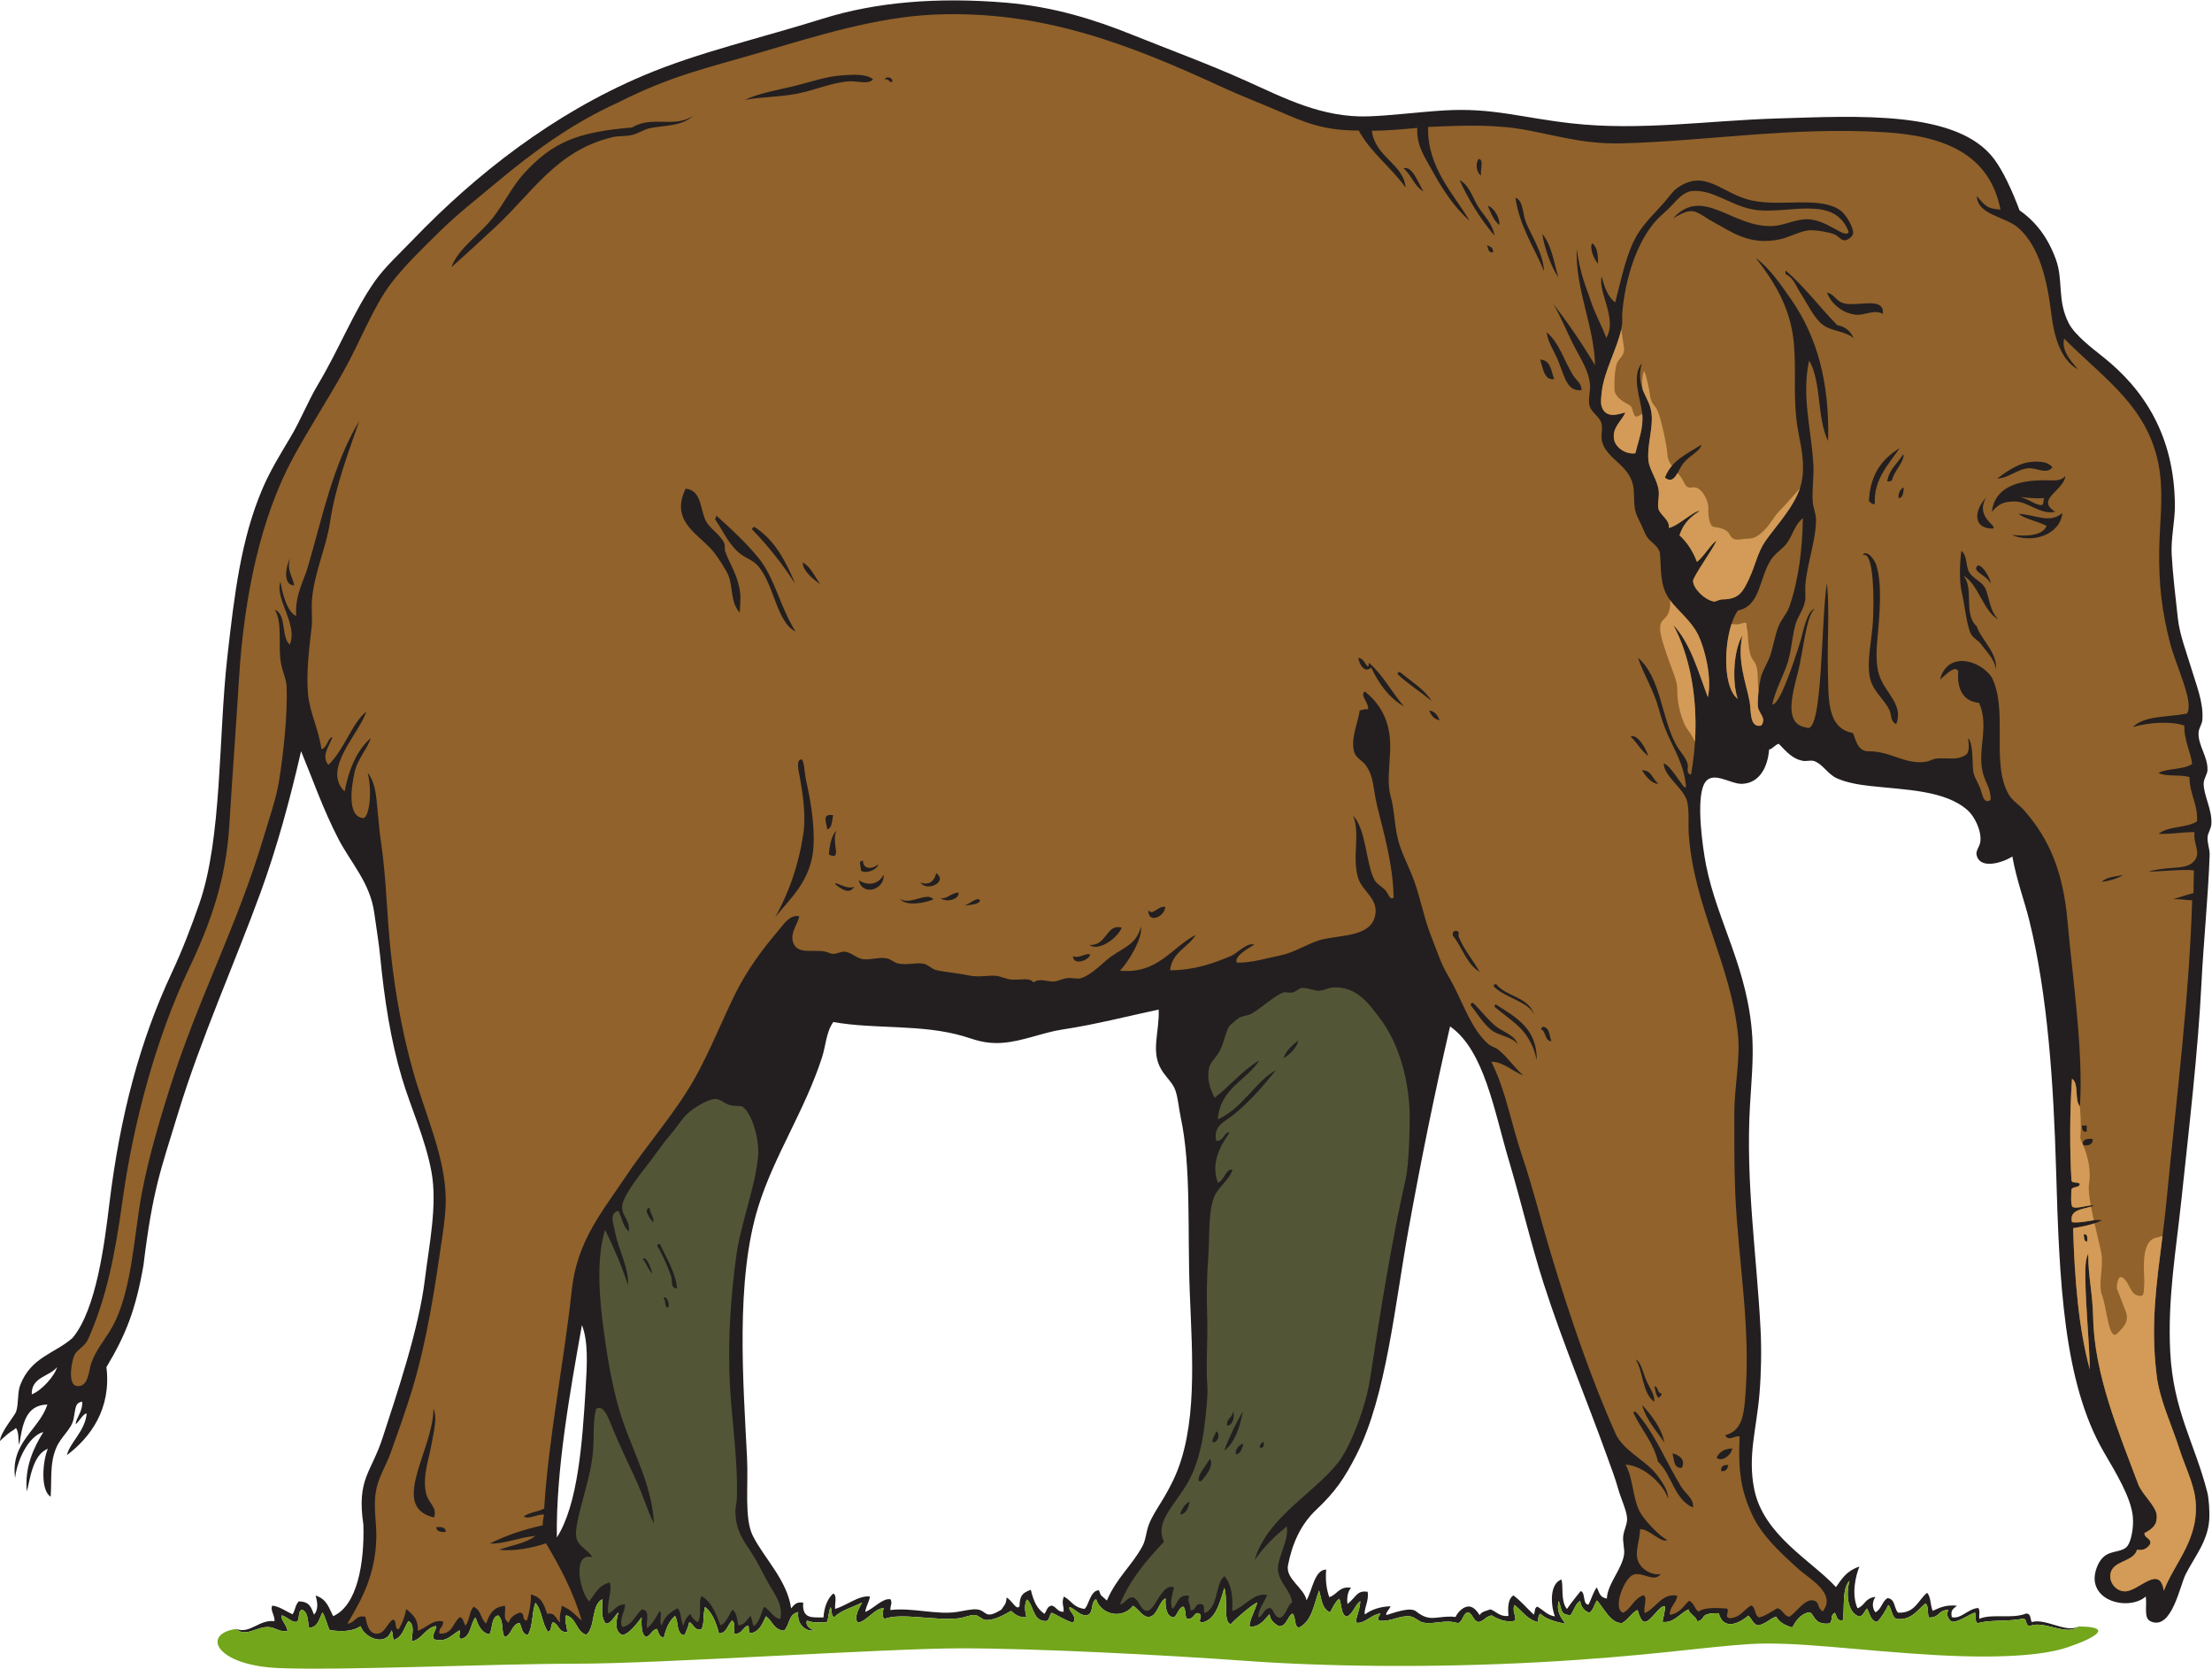 <?xml version="1.0" encoding="UTF-8" standalone="no"?>
<svg
   xmlns:dc="http://purl.org/dc/elements/1.1/"
   xmlns:cc="http://creativecommons.org/ns#"
   xmlns:rdf="http://www.w3.org/1999/02/22-rdf-syntax-ns#"
   xmlns:svg="http://www.w3.org/2000/svg"
   xmlns="http://www.w3.org/2000/svg"
   viewBox="0 0 800.64 603.88"
   height="603.88"
   width="800.64"
   xml:space="preserve"
   id="svg2"
   version="1.1"><defs
     id="defs6" /><g
     transform="matrix(1.333,0,0,-1.333,0,603.88)"
     id="g10"><g
       transform="scale(0.1)"
       id="g12"><path
         id="path14"
         style="fill:#231f20;fill-opacity:1;fill-rule:evenodd;stroke:none"
         d="m 205.781,663.758 c -1.093,14.406 19.824,34.484 17.278,61.387 -20.387,-4.422 -16.93,-17.02 -23.547,-48.29 -5.75,-27.226 -33.832,-46.671 -46.735,-77.128 -17.996,-42.461 -11.898,-83.36 -15.214,-132.825 -29.09,17.942 -21.153,99.688 -7.559,129.973 C 88.254,581.719 81.012,510.715 72.875,480.977 66.184,547.52 91.602,600 117.789,642.52 75.805,630.898 45.121,561.844 41.02,517.215 27.871,614.52 105.082,646.805 128.777,716.992 68.852,716.238 61.055,661.57 52.285,607.91 c -4.086,12.996 0.512,31.492 -8.969,45.594 C 35.879,645.461 31.02,648.086 0,618.203 c 0.766,23.27 40.434,69.324 43.691,79.285 7.559,23.106 3.082,51.438 11.324,72.676 29.598,76.309 93.269,84.805 141.722,127.461 65.157,77.063 87.301,258.655 100.274,365.115 29.179,239.39 83.008,442.08 169.593,626.88 28.512,60.86 52.379,123.49 74.555,187.01 62.203,178.17 51.574,452.89 76.203,670.65 19.192,169.7 36.793,319.07 95.313,456.08 21.148,49.53 48.445,93.54 77.035,141.54 26.898,45.16 46.574,96.01 73.801,141.58 58.129,97.33 96.601,197.91 154.018,279.81 26.85,38.32 67.16,75.11 102.51,111.9 172.11,179.11 381.04,342.79 627.5,447.13 149.13,63.14 317.97,101.36 486.25,154.13 143.4,44.97 310.84,59.23 497.38,43.57 129.39,-10.86 240.87,-45.94 342.62,-86.92 102.26,-41.17 204.98,-78.45 309.51,-125.3 101.74,-45.61 205.92,-100.85 332.72,-96.48 62.65,2.16 137.57,11.98 204.76,16.04 132.27,7.95 208.99,-19.58 346.74,-35.05 186.15,-20.91 372.66,7.82 558.53,13.33 215.67,6.4 489.15,23.58 588.91,-110.54 24.1,-32.38 47.83,-83.31 68.85,-139.01 45.45,-31.67 77.69,-75.32 98.63,-133.22 20.94,-57.92 2.62,-110.97 35.24,-173.78 16.58,-31.97 64.84,-68.6 93.37,-91.31 107.9,-85.8 193.34,-211 194.5,-402.53 0.27,-43.53 -11.12,-89.36 -8.73,-132.95 3,-54.81 10.11,-113.2 16.58,-172.31 5.17,-47.33 23.55,-92.87 36.64,-136.94 13.01,-43.81 33.83,-93 30.12,-140.1 -1.04,-13.11 -9.85,-21.73 -10.34,-35.52 -1.27,-34.71 25.53,-64.36 24.26,-101.05 -0.39,-11.23 -9.88,-22.4 -10.33,-35.53 -1.09,-31.19 23.55,-71.88 20.86,-110.72 -0.94,-13.52 -9.43,-24.1 -10.33,-35.52 -1.21,-15.43 6.23,-32.43 5.66,-48.79 -3.81,-110.77 -16.91,-241.49 -21.99,-343.71 -9.55,-191.73 -34.02,-396.93 -55.53,-599.58 -13.87,-130.53 -36.87,-262.23 -29.55,-405.257 8.26,-160.996 66.82,-248.359 100.7,-381.484 3.97,-15.519 6.88,-50.82 5.24,-74.738 -3.99,-58.297 -39.53,-99.539 -64.16,-148.242 -15.53,-30.68 -37.36,-150.254 -93.05,-128.27 -22.01,8.691 -11.27,37.695 -15.08,68.418 -39.2,-35.059 -133.47,-19.66 -138.82,44.531 -1.51,17.977 7.63,52.793 30.35,67.657 19.04,12.46 46.42,8.582 58.84,24.98 9.91,13.074 17.52,50.555 14.34,80.906 -5.43,51.946 -46.39,118.684 -78.22,173.352 -110.57,189.832 -121.25,466.207 -129.96,765.007 -6.92,236.68 -22.95,477.29 -72.97,679.64 -13.11,52.98 -34.59,109.09 -45.8,172.81 -30.55,-18.73 -89.3,-34.98 -97.29,4.89 -2.28,11.38 8.71,22.31 10.33,35.52 3.68,29.89 -15.87,68.6 -34.27,84.98 -61.47,54.73 -167.19,55.32 -265.06,66.14 -33.99,3.75 -65.63,9.81 -90.55,21 -23.89,10.72 -37.89,37.97 -60.88,46.47 -8.63,3.18 -22.18,-0.63 -29.2,0.49 -29.82,4.75 -45.48,24.17 -67.4,46.57 -10.9,-3.02 -15.31,-12.76 -26.23,-15.79 -3.87,-48.35 -26.44,-90.87 -72.97,-92.9 -33.32,-1.46 -83.57,40.14 -103.9,-1.51 -21.49,-44.02 -3.85,-171.36 6.03,-220.83 30.57,-153.11 114.3,-279.95 125.24,-466.29 3.49,-59.29 -2.9,-125.24 -6.35,-184.91 -12.07,-208.15 18.45,-407.14 28.73,-607.498 2.93,-57.16 1.68,-120.313 -2.93,-175.234 -8.13,-96.614 -32.68,-168.262 -14.1,-259.446 25.41,-124.793 156.27,-193.711 221.79,-265.027 16.19,22.031 27.13,43.262 63.58,55.73 -10.59,-26.668 -21.74,-74.859 -5.16,-113.113 19.79,5.938 20.1,28.191 48.95,30.691 -9.32,-12.753 -9.65,-29.277 -0.43,-41.648 16.5,7.129 17.93,29.863 33.1,38.387 21.25,-1.785 17.25,-27.996 28.56,-39.434 46.09,-2.558 54.29,34.082 78.79,53.86 10.91,-10.735 8.36,-34.473 15.41,-48.946 19.27,8.68 35.15,16.961 65.72,13.953 -9.34,-8.769 -18.03,-10.449 -14.06,-31.054 25.35,-6.368 43.63,23.07 71.83,24.757 5.33,-5.468 2.25,-19.093 2.74,-29.257 36.44,14.812 87.89,-1.289 126.83,14.101 14.3,1.043 10.96,-14.953 15.84,-22.988 37.6,11.238 94.61,-31.309 126.41,-11.867 -32.03,-27.461 -92.54,17.218 -130.7,1.418 -14.28,-1.047 -7.19,17.636 -18.15,19.804 -44.67,-8.82 -91.7,-2.238 -125.19,-12.754 -7.88,8.543 -3.48,16.106 -6.41,29.454 -20.86,-8.157 -47.36,-27.903 -63.83,-25.02 -9.61,8.242 -15.23,17.762 -8.79,31.992 -29.86,-1.035 -21.93,-21.25 -53.3,-20.722 -3.75,16.601 0.1,27.832 -7.75,38.359 -17.17,-9.777 -36.43,-48.242 -79.79,-41.934 -13.49,5.332 -12.58,30.118 -22.15,37.625 -3.94,-9.746 -20.15,-37.265 -30.7,-46.082 -17.5,3.621 -19,21.817 -26.97,36.465 -9.49,-9.933 -9.38,-18.703 -21.13,-21.933 -33.17,11.179 -36.23,63.554 -26.29,97.382 -20.84,-20.265 -13.21,-69.992 -18.03,-106.816 -18.85,-4.395 -15.43,12.742 -22.38,19.852 -13.4,-7.813 -4.01,-19.286 -13.48,-28.985 -47.52,-5.898 -40.39,31.281 -57.91,30.188 -23.28,-6.75 -32.73,-21.992 -44.06,-41.086 -19.46,5.676 -34.89,13.711 -43.77,29.582 -18.62,-7.188 -24.01,-17.141 -46.43,-23.762 -14.29,-1.043 -20.76,20.098 -29.02,26.203 -28.65,-24.531 -68.24,-38.613 -80.22,6.668 -57.2,0.551 -31.3,-16.297 -58.55,-22.246 0.17,10.82 -23.56,21.887 -23.38,32.707 -24.41,-11.457 -40.88,-38.762 -71.04,-33.859 2.9,13.527 6.78,26.015 7.21,42.082 -15.47,4.687 -38.61,-44.211 -56.56,-42.024 -6.5,0.793 -13.81,15.344 -17.73,31.563 -10.88,-0.762 -29.59,-30.32 -43.03,-34.93 -29.61,-0.695 -46.15,36.301 -67.42,61.473 -8.66,-11.961 -8.77,-25.117 -20.69,-33.719 -18.03,6.023 -24.08,22.258 -24.84,32.039 -11.66,-4.141 -18.09,-27.703 -26.33,-38.308 -28.94,0.75 -23.14,15.867 -32.05,38.496 -8.16,-29.766 8.73,-48.996 18.44,-61.985 -24.96,4.602 -54.03,12.512 -68.23,27.5 -7.22,-5.625 -5.64,-17.011 -6.36,-23.008 -30.18,7.004 -42.93,30.84 -64.14,46.524 -6.31,-16.055 2.98,-23.809 2.54,-42.235 -22.84,-7.363 -48.93,4.485 -64.69,14.071 -18.26,-4.215 -17.13,-13.184 -34.73,-18.094 -15.41,2.117 -15.55,22.957 -29.63,26.379 -13.75,-3.383 -13.55,-25.648 -26.87,-29.477 -34.92,11.164 -63.83,-4.336 -94.12,1.582 -12.58,2.473 -22.62,15.09 -35.41,16.829 -27.97,3.808 -52.72,-15.403 -84.59,-11.563 -6.82,6.746 1.13,12.832 3.57,19.414 -25.37,-2.812 -43.53,-29.219 -65.35,-24.863 -3.73,10.156 9.73,32.012 10.72,58.25 -13.73,-8.153 -19.49,-34.832 -36.4,-41.59 -16.12,2.508 -14.56,35.84 -20.53,48.145 -9.73,-5.352 -19.69,-27.129 -25.16,-36.868 -22.13,9.465 -22.85,35.325 -29.74,59.504 -14.91,-39.621 -19.01,-83.164 -54.93,-101.047 -13.26,2.063 -8.1,32.043 -17.36,37.981 -12.73,-4.434 -16.44,-37.336 -37.75,-33.809 -10.02,6.27 -24.4,16.688 -24.26,32.793 -17.23,-19.043 -26.5,-34.211 -53.67,-34.726 -5.63,9.91 18.01,53.25 19.82,65.937 -15.23,-5.957 -64.08,-49.258 -71.64,-58.574 -21.48,3.586 -7.25,68.68 -17.62,98.406 -13.88,-48.281 -26.23,-87.176 -60.21,-93.855 -14.77,1.906 2.3,14.785 -6.09,22.832 -15.57,11.093 -15.1,-18.391 -35.92,-12.383 -5.1,8.918 -1.64,26.074 -9.2,32.617 -14.63,-2.558 -18.3,-33.781 -29.69,-28.723 -16.41,4.368 -19.61,29.387 -18.28,50.899 -16.29,-5.027 -22.34,-46.758 -43.38,-49.863 -18.85,-2.774 -27.34,18.761 -44.94,29.972 -29.38,-37.648 -87,-24.863 -100.33,17.918 -14.35,-6.062 -7.42,-34.14 -20.18,-41.863 -20.49,-8.301 -34.96,14.519 -51.59,20.352 -6.52,-9.426 23.48,-24.961 9.02,-42.352 -22.27,6.129 -38.14,18.434 -57.97,26.941 -6.53,-5.343 -5.49,-18.535 -13.37,-22.5 -38.49,-2.109 -34.35,41.504 -53.3,58.313 -7.84,-8.84 -6.42,-34.242 -1.7,-47.649 -21.75,-1.886 -31.33,8.02 -41.91,16.934 -15.46,-8.535 -43.39,-26.016 -68.58,-24.816 -9.7,0.468 -18.47,11.984 -28.99,13.476 -11.76,1.672 -29.98,-7.48 -45.59,-8.972 -68.73,-6.555 -155.1,15.683 -200.3,-1.29 -7.18,3.915 -5.35,18.848 -2.49,29.09 -24.21,-0.261 -47.67,-37.304 -70.08,-39.441 -11.88,13.183 2.9,39.023 11.71,54.785 -23.37,-12.551 -57.96,-21.269 -74.69,-39.172 -10.2,-1.347 -7.29,21.379 -11.04,26.262 -6.81,-14.18 -5.09,-36.777 -11.59,-41.043 -10.83,0.184 -36.19,-2.356 -51.45,4.488 -5.27,-2.012 -2.79,-21.328 19.86,-26.07 -24.66,-5.238 -48.87,16.199 -44.62,49.441 -27.72,-6.554 -21.66,-32.824 -38.54,-50.597 -29.09,2.738 -30.6,26.308 -49.29,39.082 -8.76,-18.465 -15.94,-38.535 -36.46,-44.825 -16.28,-5.105 -5.61,15.852 -12.65,19.68 -14.38,-4.941 -15.28,-23.808 -36.08,-22.109 -3.16,10.183 3.93,26.004 -5.89,35.808 -13.62,-10.136 -13.7,-34.258 -36.3,-35.097 -7.53,28.898 -17.7,55.246 -37.74,72.05 -7.07,-22.839 -0.83,-47.546 -10.78,-61.503 -20.08,-2.383 -19.53,15.168 -32.11,20.019 -3.47,-12.918 -7.66,-25.098 -13.59,-35.477 -22.61,3.68 -14.85,36.718 -25.08,52.352 -15.87,-13.301 -24.81,-33.758 -30.19,-57.918 -14.45,-0.137 -14.02,14.121 -19.09,23.047 -14.08,-3.047 -16.44,-18.223 -29.59,-22.227 -11.25,6.152 -13.23,25.243 -11.84,53.465 -10.82,-14.218 -33.55,-46.269 -52.89,-48.054 -15.14,7.695 -21.01,24.023 -10.11,61.355 -8.68,-6.199 -20.03,-31.941 -34.43,-30.391 -12.95,16.223 -9.89,36.758 -9.1,66.243 -31.05,-15.215 -18.24,-75.782 -43.83,-96.641 -27.57,8.457 -26.14,44.961 -54.29,52.852 -7.17,-10.262 2.84,-31.204 2.48,-45.489 -23.84,-1.77 -21.89,21.395 -38.51,26.61 -7.42,-5.528 -2.52,-23.797 -13.42,-25.731 -16.67,21.121 -16.27,58.75 -34.38,78.477 -10.06,-25.918 -6.34,-66.074 -20.95,-87.297 -16.17,2.461 -15.36,21.332 -22.16,32.844 -21.92,-3.75 -20.45,-31.68 -39.6,-38.293 -11.54,13.176 -1.68,44.308 -18.49,58.742 -19.37,-5.274 -14.47,-35.656 -23.59,-51.543 -23.5,4.941 -30.49,25.848 -38.17,46.082 -13.86,-17.578 -12.11,-51.309 -36.68,-57.801 -12.38,-2.394 -3.87,15.41 -6.11,22.82 -21.13,-11.504 -37.52,-35.562 -70.35,-24.082 -3.95,18.398 6.43,21.739 6.78,35.688 -28.96,-4.164 -38.54,-36.957 -66.78,-41.875 1.32,21.715 8.98,45.926 -8.81,55.332 -11.9,-18.496 -16.5,-44.563 -39.81,-51.262 -3.27,7.481 -1.73,19.609 -6.05,26.063 -14.38,-44.793 -71.273,-22.578 -84.215,11.152 -22.464,-15.547 -54.222,-14.512 -83.433,-10.75 -7.008,12.383 -11.746,36.836 -19.809,48.191 -9.3,-16.785 -11.535,-40.886 -36.41,-41.582 -4.16,14.493 -0.43,40.54 -18.644,49.004 -12.395,-2.597 -6.145,-24.461 -13.528,-32.226 -13.176,-5.145 -26.929,13.508 -41.914,16.926 -4.48,-10.813 14.317,-26.512 15.512,-42.461 -21.496,-3.965 -32.887,9.804 -51.758,10.613 -31.902,1.367 -62.273,-28.738 -87.726,-5.02 37.625,-14.91 61.992,26.114 104.226,20.981 1.344,16.316 -12.922,30.555 -5.781,42.293 19.887,-2.5 37.922,-15.996 54.785,-23.653 9.117,14.786 5.902,22.364 16.871,35.223 29.547,-1.219 32.875,-14.781 41.543,-36.199 11.883,13.641 9.984,32.266 4.113,51.863 30.387,-9.168 36.129,-33.172 47.75,-55.984 65.782,29.148 85.172,144.519 82.086,248.562 -18.5,124.746 21.192,140.254 52.202,235.793 37.77,116.426 98.43,294.383 114.81,430.082 10.83,89.83 34.57,201.43 17.88,291.84 -16.72,90.55 -55.28,171.33 -80.11,254.53 -30.48,102.13 -47.87,213.29 -59.34,332.1 -3.13,32.46 -11.54,84.66 -15.82,116.04 -11.32,83.06 -64.27,136.28 -98.899,203.99 -41.891,81.93 -67.117,156.4 -99.91,235.4 C 787.656,2360.14 751.762,2228.41 707.207,2106.3 639.77,1921.46 544.488,1708.14 484.215,1510.27 436.105,1352.34 414.867,1302.45 389.434,1094.27 368.473,975.242 342.141,906.902 288.98,818.613 c 13.965,-114.57 -44.875,-192.14 -107.324,-238.84 8.114,34.532 48.778,63.985 53.832,112.707 -8.246,1.805 -20.117,-20.937 -29.707,-28.722 z M 86.184,744.617 c -1.652,47.852 49.183,48.274 68.711,74.16 -5.61,-22.839 -40.868,-63.316 -68.711,-74.16 z M 3937.4,1743.61 c 92.93,-64.74 119.49,-228.94 159.44,-362.98 33.73,-113.22 60.84,-229.89 94.98,-335.94 52.36,-162.69 115.06,-309.963 173.81,-473.596 9.12,-25.371 19.8,-52.754 27.85,-81.621 8.06,-28.946 23.49,-59.719 24.59,-81.563 0.78,-15.742 -8.83,-31.457 -10.55,-48.515 -1.64,-16.165 4.24,-34.688 2.42,-48.731 -5.15,-39.883 -45.51,-80.723 -46.8,-120.422 -19.43,3.547 -19.9,14.992 -27.2,30.371 -8.36,-8.699 -16.33,-35.75 -22.78,-46.707 -16.5,0 -7.36,34.227 -21.4,36.61 -9.18,-12.262 -22.89,-27.676 -37.03,-48.496 -17.41,21.132 -9.38,60.675 -14.73,80.089 -32.66,-11.105 -29.75,-68.918 -17.93,-100.324 -21.68,3.508 -31.8,18.195 -48.22,26.778 -8.01,-5.536 -4.73,-10.79 -9.03,-21.993 -18.02,16.633 -35.41,37.559 -55.39,52.297 -15.23,-9.57 -15.25,-33.332 -13.49,-55.586 -23.17,-3.242 -34.03,12.84 -48.81,17.676 -10.96,-4.102 -24.42,-5.586 -29.49,-15.734 -9.14,14.718 -19.05,24.375 -31.12,23.566 -12.07,-0.812 -26.32,-12.109 -34.33,-28.43 -28.91,3.86 -53.54,-5.23 -73.07,-1.843 -14.71,2.547 -25.19,10.254 -33.94,17.089 -16.14,12.625 -57.45,-3.105 -80.3,-9.992 -4.02,4.485 7.37,15.598 11.39,23.723 -28.36,-0.391 -53.71,-9.473 -70.22,-22.121 -3.73,13.848 11.72,36.242 7.52,61.543 -29.39,3.996 -29.35,-12.313 -54.55,-33.192 -2.83,16.563 1.25,35.774 9.65,44.168 -32.48,4.961 -37.75,-19.031 -59.22,-25.457 -7.38,20.528 -11.03,44.668 -8.47,74.805 -32.02,-0.656 -37.17,-55.644 -53.34,-83.496 -5.82,32.949 -57.52,58.172 -50.34,94.98 11.7,59.903 34.54,111.016 77.19,151.27 50.74,47.832 76.43,84.988 109.67,150.711 80.04,158.234 103.16,404.18 140.06,607.903 34.06,188.09 69.86,365.7 113.18,553.16 z m -1674.76,11.94 c 114.07,-20.34 238.2,-4.91 353.18,-38.4 28.59,-8.33 57.45,-21.83 106.82,-18.03 55.86,4.3 107.77,27.91 162.91,36.21 88.32,13.31 173.77,35.61 260.58,54.05 3.05,-57.47 -22.3,-113.38 7.01,-162.43 12.95,-21.67 30.82,-35.93 38.01,-55.81 7.93,-21.95 9.06,-47.39 14.98,-74.91 28.83,-134.39 17.85,-306.87 24.48,-474.34 6.91,-174.683 22.12,-369.312 -44.26,-508.874 -9.9,-20.789 -20.18,-39.364 -33.48,-61.114 -10.29,-16.797 -25.8,-40.136 -33.49,-61.113 -8.07,-21.922 -7.88,-40.769 -17.21,-58.133 -28.05,-52.14 -70.51,-86.164 -96.62,-147.695 -15.1,14.734 -15.87,9.902 -21.54,27.918 -23.95,0.305 -28.87,-46.113 -39.67,-50.594 -30.61,4.453 -33.16,21.141 -55.61,33.613 -6.99,-19.668 0.02,-22.96 -0.55,-41.425 -17.34,-0.801 -19.18,13.379 -32.18,16.777 -12.58,-1.301 -13.84,-14.297 -19.85,-22.395 -19.9,13.645 -29.21,32.442 -37.11,65.247 -21.31,-7.676 -30.63,-15 -30.72,-44.629 -8.28,-13.293 -22.89,19.629 -35.31,23.32 0.06,-18.488 -8.97,-23.176 -13.52,-32.238 -47.97,-29.774 -38.43,-1.825 -67.97,0.449 -13.42,1.035 -33.45,-3.731 -50.96,-6.68 -56.07,-9.441 -122.57,12.227 -182.97,4.817 -0.21,13.621 6.2,18.035 0.48,29.207 -21.77,3.769 -44.36,-24.551 -68.75,-34.551 4.01,21.23 10.07,25.031 12.83,42.051 -29.96,3.847 -62.7,-24.227 -94.52,-33.66 -1.27,13.679 5.89,37.5 -5.11,41.757 -15.27,-12.812 -24.94,-37.812 -26.45,-64.882 -28.98,0.71 -58.63,-5.911 -55.11,40.292 -18.32,2.43 -23.53,-4.667 -32.72,-15.683 -11.13,76.933 -72.75,135.293 -103.81,196.504 -23.93,47.16 -12.21,136.14 -15.93,211.269 -10.18,205.586 -32.27,482.675 30.99,684.385 43.26,137.97 124.9,257.75 172.31,402.85 10.62,32.47 11.11,68.81 30.84,96.87 z M 1580.13,932.793 c 17.37,-43.594 14.11,-106.113 10.09,-172.207 -8.92,-146.731 -20.96,-315.391 -78.21,-404.445 -2.65,182.961 36.18,397.656 68.12,576.652 v 0" /><path
         id="path16"
         style="fill:#525637;fill-opacity:1;fill-rule:evenodd;stroke:none"
         d="m 1618.5,704.93 c 22.31,15.91 37.29,-34.93 47.7,-59.227 21.22,-49.582 38.08,-85.137 59.46,-130.851 20,-42.743 31.07,-83.141 49.91,-120.938 -4.57,110.578 -64.88,206.641 -95.36,313.223 -21.39,74.785 -34.6,158.91 -44.64,240.957 -9.62,78.706 -14.54,170.936 7.34,243.336 23.41,-47.6 45.04,-96.93 62.39,-150.38 2.93,47.06 -25.7,93.25 -36.43,149.93 -3.26,17.22 -15.25,46.16 10.61,51.76 9.13,-18.83 12.27,-43.46 28.28,-55.66 2.57,35.17 -20.06,40.22 -18.33,68.47 1.95,31.81 62.68,103.32 83.37,131.7 15.94,21.85 30.97,42.91 46.47,60.88 17.64,20.46 31.45,43.57 46.41,57.65 15.39,14.49 54.3,40.94 78.59,40.88 10.79,-0.03 21.12,-11.93 38.67,-16.87 12.75,-3.61 27.45,-0.97 32.4,-3.81 24.74,-14.16 47.18,-86.59 43.2,-133.8 -7.15,-84.52 -47.8,-184.09 -59.81,-274.91 -13.19,-99.67 -21.29,-204.086 -18.22,-311.313 3.48,-122.012 24.07,-230.508 20.17,-344.414 -0.41,-12.219 -4.04,-24.59 -3.84,-35.645 0.9,-51.808 22.68,-79.035 43.57,-111.093 17.71,-27.16 31.54,-57.227 47.26,-85.196 14.79,-26.3 39.77,-56.269 30.87,-94.648 -17.29,1.894 -25.47,21.465 -43.47,33.172 -8.36,-15.606 -10.75,-38.68 -28.19,-52.891 -5.96,11.43 -3.46,18.274 -8.93,27.793 -11.22,-10.406 -14.15,-23.445 -33.32,-25.644 -3.2,16.066 -3.73,34.707 -15.51,42.461 -8.32,-8.094 -16.99,-38.68 -33.16,-41.637 -11.78,31.168 -23.29,62.613 -50.62,78.758 -10.46,-10.743 1.87,-54.258 -10.93,-71.231 -12.93,9.336 -16.34,14.551 -19.59,22.805 -11.19,-8.91 -13.59,-14.906 -19.51,-31.887 -8.13,16.621 -4.91,37.996 -15.67,47.371 -23.31,-12.578 -35.01,-23.57 -42.75,-46.386 -8.67,6.515 2.52,32.238 -5.83,39.054 -6.72,-12.336 -22.42,-41.504 -34.57,-46.203 -1.99,21.125 9.59,49.192 -14.06,50.266 -17.64,-15.871 -24.91,-42.461 -52.74,-47.801 -9.81,21.012 7.56,39.898 7.53,61.543 -23.86,0.465 -28.97,-18.457 -45.87,-25.199 -3.92,32.043 11.56,60.07 4.67,84.316 -29.8,-5.496 -40.46,-30.789 -56.04,-50.984 -24.81,23.718 -48.18,135.136 8.51,119.953 -16.05,26.89 -48.58,29.656 -44.23,72.156 5.81,56.875 39.44,139.883 45.79,213.469 4,46.441 -1.07,78.297 8.45,116.715 z M 3417.01,139.09 c -2.77,18.34 16.72,42.101 23.75,61.269 -38.75,5.957 -61.13,-33.574 -94.86,-43.847 2.62,40.84 -2.81,73.91 -21.13,94.492 -25.06,-17.52 -16.2,-86.699 -53.62,-99.727 -5.11,7.832 2.4,21.028 -8.1,23.645 -19.22,4.48 -14.44,-17.949 -30.73,-16.496 1.82,16.984 -10.97,24.746 -2.59,38.996 -32.5,6.101 -31.29,-22.668 -46.04,-34.934 -9.1,17.227 1.11,42.805 4.24,58.36 -34.16,11.816 -50.08,-61.836 -72.48,-63.7 -18.03,-1.496 -20.88,28.973 -38.36,36.348 -18.81,0.762 -20.35,-16.348 -36.02,-18.867 28.03,68.957 72.91,120.5 119.71,170.019 -25.51,49.989 23.11,93.047 61.06,154.786 26.77,43.621 41.34,101.726 47.96,154.382 4.2,33.567 10.61,85.598 8.48,114.082 -4.2,56.211 1.54,120.86 -0.19,181.79 -1.8,62.482 -1.55,110.452 2.83,168.752 4.08,54.38 -0.88,119.38 15.72,162.03 9.9,25.49 41.93,47.26 49.92,73.82 -17.4,5.82 -22.26,-29.75 -39.53,-35.04 -21.03,55.39 9.3,104.25 31.49,135.8 -12.45,6.16 -16.23,-24.95 -36.08,-22.11 -8.55,40.84 21.52,50.7 46.62,70.62 44.18,35.04 82.6,80.74 115.67,121.41 -54.59,-29.38 -92.02,-105.15 -158.07,-133.68 6.99,85.22 77.5,104.75 113.07,160.4 -46.72,-27.62 -79.57,-69.58 -121.82,-101.83 -12.07,24.87 -21.27,49.53 -14.86,81.41 3.04,15.16 20.08,28.17 30.04,48.18 12.22,24.59 15.02,52.49 27.11,67.72 -1.22,-1.51 19.47,16.79 23.02,19.09 9.46,6.05 24.18,5.87 35.92,12.37 21.62,11.98 64.06,50.35 85.35,57 6.37,1.98 17.19,-1.33 22.74,-0.39 12.11,2.07 20.25,11.86 26.17,12.55 15.82,1.82 33.42,-7.41 48.55,-7.31 11.18,0.07 25.78,8.6 39.12,9.08 64.3,2.32 96.61,-46.08 124.42,-82.12 56.11,-72.69 81.78,-177.86 82.22,-268.66 0.16,-33.1 -1.48,-126.84 -10.87,-168.64 -37.35,-165.86 -70,-367.218 -96.8,-543.695 -11.39,-75.105 -53.05,-185.441 -88.24,-228.984 -68.87,-85.188 -191.08,-147.637 -225.14,-262.383 29.86,41.981 62.05,70.555 87.15,90.809 7.46,-36.016 -26.43,-86.278 -23.77,-117.645 3.01,-35.344 33.3,-53.379 38.55,-88.496 -15.39,-9.394 -14.72,-35.383 -33.16,-41.641 -15.96,1.61 -14.94,19.61 -25.53,26.407 -19.39,0.242 -18.34,-20.645 -32.89,-25.422 z M 3230.8,453.848 c -13.81,-6.653 -21.66,-19.426 -26.56,-35.262 18.3,1.969 22.17,18.875 26.56,35.262 z m 23.69,58.027 c 0.67,-2.539 2.66,-3.828 6.43,-3.359 11.93,12.343 37.48,44.277 23.77,61.281 -8.97,-18.703 -30.96,-40 -30.2,-57.922 z m 47.68,132.285 c -2.78,-10.351 -9.87,-16.222 -10.24,-29.055 16.1,-4.421 22.15,25.04 10.24,29.055 z m 72.3,53.965 c -19,-33.176 -36.31,-68.086 -50.47,-106.281 29.63,20.011 45.06,72.258 50.47,106.281 z m -25.95,0.438 c -1.35,-17.305 -18.52,-18.25 -16.88,-38.672 16.58,-0.547 21.9,27.871 16.88,38.672 z m 7.77,-116.993 c 13.61,2.434 16,16.477 19.96,28.879 -13.11,-1.972 -24.59,-19.101 -19.96,-28.879 z m 71.99,34.504 c -1.48,-6.172 -9.35,-5.722 -6.76,-16.125 9.59,-4.023 14.16,13.449 6.76,16.125 z m 96.21,1089.046 c -16.15,-13.02 -31.74,-26.6 -39.74,-48.03 17.52,9.42 39.21,32.03 39.74,48.03 z M 1770.75,1072.41 c -2.06,15.72 -17.1,50.64 -25.3,39.39 10,-11.62 14.6,-28.45 25.3,-39.39 z m 2.35,139.54 c 5.22,9.89 -8.66,24.5 -9.08,39.1 -19.82,-3.09 2.68,-31.3 9.08,-39.1 z m 49.46,-146.9 c 3.78,-10.25 -2.97,-32.41 15.68,-32.73 -2.42,40.25 -29.39,84.38 -46.65,120.9 -3.97,-0.31 -7.7,-0.85 -6.61,-6.38 14.2,-22.43 27.22,-53.66 37.58,-81.79 z m -7.91,-84.261 c 5.57,14.445 -9.98,37.041 -12.6,22.931 7.98,-3.993 -0.33,-23.74 12.6,-22.931 v 0" /><path
         id="path18"
         style="fill:#91622b;fill-opacity:1;fill-rule:evenodd;stroke:none"
         d="m 4660.7,3062.33 c -14.78,-8.95 -33.51,-42.33 -52.89,-57.55 -10.95,28.79 -26.46,53.16 -47.48,72.22 7.95,22.59 18.48,43.22 55.47,66.46 -19.1,-1.17 -58.55,-41.23 -84.35,-46.5 3.2,22.28 -23.77,34.19 -28.32,52.41 -3.15,12.54 2.77,31.56 0.82,48.68 -3.32,29.11 -25.43,57.05 -27.86,81.62 -4.18,42.37 12.5,85.25 8.62,126.45 -4.5,47.94 -44.26,66.31 -27,137.59 -27.87,-34.35 -3.88,-93.78 1.1,-133.91 4.94,-39.98 -9.57,-73.4 -18.09,-110.06 -25.33,-4.15 -53.42,14.69 -57.81,36.68 -6.68,33.47 20.59,50.04 30.47,74.15 -16.58,-4.22 -54.14,-19.32 -64.63,17.31 -2.97,10.35 -0.84,25.32 0.64,38.94 6.37,58.23 46.57,125 54.99,180.85 1.64,10.8 -0.36,21.73 0.54,32.46 8.01,94.8 40.33,196.69 95.18,254.83 9.92,10.53 27.87,24.53 42.89,41.48 15.23,17.17 32.48,32.9 49.28,34.88 60.54,7.11 111.64,-44.8 180.91,-51.74 89.73,-8.99 209.42,40.73 246.64,-59.2 -9.88,-21.18 -62.63,39.39 -120.46,34.35 -31.14,-2.7 -56.76,-16.43 -84.71,-18.04 -110.41,-6.42 -190.29,110.45 -271.45,20.94 14.16,7.86 31.35,18.53 47.13,19.39 19.32,1.07 37.13,-16.16 58.99,-27.81 50.78,-27.08 99.7,-66.86 184.2,-48.55 28.02,6.08 57.96,24.77 84.82,24.55 17.09,-0.16 45.94,-4.86 61.48,-10.78 12.72,-4.84 17.45,-16.24 28.95,-16.71 3.65,-0.16 21.05,6.48 23.03,19.08 1.93,12.32 -16.9,49.55 -34.65,62.26 -54.96,39.32 -158.93,9.47 -239.77,26.76 -81.03,17.32 -124.7,86.68 -200.64,35.82 -12.97,-8.67 -22.19,-22.15 -33.05,-35.14 -24.02,-28.74 -59.76,-61.38 -79.53,-96.05 -28.38,-49.8 -40.14,-111.37 -58.2,-180.8 -18.17,11.17 -30.65,42.77 -36.82,70.39 -11.41,-42.48 43.63,-114.55 12.46,-167.36 -14.26,38.69 -29.37,61.84 -43.14,103.42 -13.4,40.37 -26.82,66.75 -37.21,138.14 -3.83,-110.17 47.87,-211.17 49.88,-315.7 -34.96,58.77 -73.12,114.45 -114.04,167.46 20.31,-33.64 35.1,-71.29 53.36,-108.01 17.81,-35.77 43.14,-71.25 46.84,-111.16 1.85,-20.25 -6.06,-38.81 -1,-58.4 4.55,-17.57 26.31,-28.79 31.7,-45.98 5.04,-16.13 -2.4,-35.04 2.36,-51.98 14.01,-49.68 79.73,-63.99 85.49,-128.03 3.38,-37.42 -2.32,-52.18 14.8,-84.65 8.23,-15.56 14.07,-33.49 21.96,-45.81 8.32,-13 33.2,-24.82 34.94,-46.03 3.42,-41.87 -0.78,-83.55 23.94,-120.51 20.67,-30.92 59.71,-58.23 79.5,-98.72 19.31,-39.57 37.98,-119.58 26.36,-169.23 -26.4,70.24 -46.97,146.13 -94.08,196.34 55.12,-100.84 76.25,-252.99 48.34,-406.57 -14.59,3.46 -6.37,19.48 -9.26,29.38 -5.6,19.35 -20.6,32.2 -31.56,52.46 -39.94,73.89 -41.25,182.66 -103.16,235.45 15.9,-46.62 42.73,-88.36 56.11,-137.28 7.23,-26.37 14.65,-48.89 24.77,-71.82 17.81,-40.32 44.31,-82.27 49.59,-140.41 -1.35,-11.34 -17.15,15.42 -25.53,26.39 -10.7,14 -22.46,32.5 -35.1,36.3 0.74,-35 53.67,-67.1 63.2,-101.69 7,-25.41 2.89,-61.24 4.97,-90.98 13.63,-196.21 114.6,-353.49 133.63,-544.72 6.5,-65.39 -10,-143.57 -10,-210.44 0,-74.09 -0.59,-150.81 2.73,-224.01 8.3,-183.44 43.4,-363.156 26.37,-555.519 -4.18,-47.043 -10.76,-85.129 -53.56,-96.484 8.56,-19.231 28.6,1.738 38.87,-3.899 -4.69,-94.297 4.57,-146.629 32.21,-208.289 26.58,-59.23 74.75,-103.125 124.1,-148.152 33.69,-30.715 107.44,-68.539 69.43,-118.031 -17.32,11.32 -7.12,25.519 -25.46,29.648 -23.91,5.383 -48.15,-35.293 -65.67,-44.336 -15.39,3.203 -17.09,19.66 -32.07,23.262 -15.9,-8.875 -29.9,-19.695 -49.1,-25.145 -13.56,4.989 -9.04,27.45 -22.19,32.832 -19.86,-11.367 -29.1,-33.722 -59,-34.718 -14.3,3.886 0.31,15.871 -6.06,26.074 -21.93,1.496 -61.09,4.816 -78.04,-8.426 -10.57,7.871 -12.19,24.395 -25.47,29.637 -15.69,-14.59 -25.76,-34.981 -52.58,-38.067 0.37,23.84 17.93,29.883 20.35,51.602 -40.7,9.043 -58.01,-34.649 -88.44,-47.207 -3.49,20.293 8.6,40.058 -2.44,48.73 -26.5,-7.793 -33.14,-36.14 -55.97,-47.742 -30.22,12.09 3.94,95.305 27.71,103.399 26.33,8.984 55.51,-22.864 74.69,1.992 -20.76,-4.668 -50.67,9.414 -61.12,33.484 -11.01,25.41 4.42,57.512 4.73,87.57 20.31,4.629 58.58,-38.925 73.81,-29.023 -22.38,12.059 -60.45,52.234 -73.05,74.453 -21.42,37.742 -18.45,91.512 -40,130.516 53.87,-3.262 106.25,-59.668 115.3,-92.832 0.66,23.594 -16.27,45.754 -28.19,62.148 -27.15,37.422 -77.61,59.738 -105.45,99.153 -1.48,2.117 -5.88,8.835 -6.32,9.843 -66.67,147.676 -126.55,322.383 -179.87,499.667 -26.09,86.8 -47.77,175.69 -76.76,260.98 -29.35,86.37 -43.94,177.22 -83.36,254.59 30.08,1.39 58.52,-26.39 87.02,-37.18 -23.21,19.74 -41.31,48.17 -67,69.29 -7.96,6.56 -20.7,9.31 -28.94,16.72 -42.21,37.99 -63.18,97.89 -91.54,154.11 -11.66,23.14 -25.04,43.04 -34.59,65.5 -9.96,23.36 -18.19,47.17 -28.01,71.89 -19.22,48.3 -28.09,99.49 -46.17,150.09 -13.75,38.41 -33.62,73.35 -43.58,111.09 -10.64,40.33 -9.94,82.86 -20.7,120.46 -9.3,32.47 -3.38,74.12 -1.23,120.13 3.4,71.96 -19.02,123.09 -68.65,163.45 -14.75,-10.57 11.13,-29.85 8.9,-48.85 -10.51,2.07 -15.13,-1.95 -22.77,-2.85 -4.49,-32.49 -25.63,-77.44 -14.88,-113.37 4.84,-16.17 21.75,-21.79 31.85,-36.24 22.81,-32.68 18.4,-60.68 30.59,-110.88 16.42,-67.62 42.73,-155.15 44.53,-247.44 -10.22,-9.09 -14.32,11.1 -22.38,19.85 -8.19,8.88 -23.81,17.5 -28.77,26.44 -24.77,44.64 -22.03,135.8 -58.71,176.28 19.98,-52.36 -3.87,-111.25 13.37,-169.02 10.67,-35.71 53.29,-55.11 47.06,-98.16 -8.91,-61.55 -87.91,-56.17 -143.99,-69.01 -34.76,-7.95 -73.12,-35.17 -114.35,-43.51 -39.46,-7.98 -75.81,-20.07 -117.84,-19.66 -8.53,16.64 28.01,37.28 47.19,48.98 -20.08,6.56 -45.72,-23.16 -62.44,-30.33 -46.95,-20.13 -98.61,-38.89 -166.21,-39.4 5.76,50.16 48.92,61.64 69.78,96.2 -66.66,-34.52 -102.71,-107.13 -206.13,-97.16 23.56,22.81 63.22,90.96 57.19,119.15 -13.73,-54.01 -55.69,-57.12 -95.7,-92.53 -21.78,-19.28 -47.55,-42.52 -68.97,-47.54 -8.36,-1.95 -24.55,2.13 -35.7,0.61 -13.13,-1.79 -25.98,-8.55 -35.86,-9.14 -18.78,-1.11 -36.85,10.25 -55.21,-2.31 -12.38,13.6 -30.58,6.27 -58.3,7.47 -15.38,0.66 -31.64,9.59 -45.28,10.5 -23.57,1.57 -43.95,-5.31 -74.63,1.25 -30.19,6.45 -65.64,8.67 -87.4,14.45 -11.91,3.17 -20.94,14.67 -32.18,16.78 -22.96,4.3 -47.03,-4.94 -71.39,1.19 -9.31,2.35 -19.27,11.64 -28.99,13.48 -22.15,4.19 -44.17,-4.83 -64.95,-2.15 -16.85,2.17 -32.43,18.27 -48.36,20.28 -11.02,1.4 -21.17,-5.78 -32.55,-5.94 -7.57,-0.1 -14.81,5.36 -25.86,6.93 -33.46,4.75 -74.76,-9.09 -83.93,27.37 -6.48,25.76 15.38,49.52 17.36,67.88 -25.79,5.45 -43.02,-23.04 -55.81,-38.02 -44.32,-51.87 -86.91,-109.37 -119.83,-176.51 -42.08,-85.83 -76.91,-179.17 -131.03,-263.97 -50.1,-78.5 -112.46,-150.49 -166.19,-230.92 -62.58,-93.68 -130.59,-172.86 -144.72,-305.94 -20.53,-193.339 -62.79,-397.663 -74.89,-592.761 -16.84,-8.984 -41.38,-10.031 -55.55,-21.789 15.57,-8.301 35.53,7.207 55.28,5.566 -1.99,-11.98 -3.2,-11.629 -3.74,-29.16 -52.71,-11.512 -100.56,-28.055 -143.66,-49.512 37.16,-2.089 81.27,17.188 123.7,20.645 -25.33,-20.027 -64.85,-25.379 -98.01,-37.305 40.52,-5.574 92.55,5.512 126.89,17.336 38.25,-64.101 73.71,-130.898 97.1,-209.375 -16.84,12.832 -25.1,27.52 -54.5,39.863 0.85,-9.277 -8.06,-25.449 -3.91,-45.293 -11.05,6.336 -12.47,28.399 -35.42,23.235 -8.54,23.66 -13.54,45.34 -44.56,52.683 2.12,-12.285 -3.5,-51.394 -10.93,-71.222 -15.58,4.101 -2.24,18.285 -18.17,22.035 -13.88,-4.367 -27.14,-12.602 -30.62,-27.707 -16.71,10.105 -8.12,24.082 -10.08,46.086 -32.83,-3.469 -41.3,-21.567 -51.63,-48.293 -17.51,17.117 -10.95,33.574 -33.54,45.781 -12.58,-13.691 -9.72,-31.965 -21.74,-51.348 -6.24,6.731 -5.32,20.399 -15.84,22.989 -18.96,-14.504 -19.74,-47.825 -55.93,-44.504 -0.31,20.129 10.35,13.32 10.48,32.988 -29.62,5.313 -42.79,-16.375 -68.79,-25.515 1.84,32.324 -14.75,45.32 -31.46,58.953 -3.71,-21.141 -10.32,-38.504 -20.4,-54.832 -13.41,0.867 -3.04,24.726 -15.79,26.23 -16.3,-10.527 -21.39,-37.434 -42.84,-38.234 -19.6,-0.719 -27.351,19.824 -31.69,45.976 -27.997,5.852 -27.629,-17.636 -49,-18.652 39.898,66.496 76.11,133.555 78.57,232.402 1.07,43.067 -8.5,82.891 -1.12,126.602 6.39,37.98 27.72,69.894 40.74,106.445 19.52,54.785 41.31,115.637 58.06,171.067 40.57,134.179 61.16,274.16 81.62,414.11 2.92,20.02 5.56,41.41 7.53,61.55 11.17,114.16 -33.85,219.6 -72.21,338.79 -37.52,116.58 -61.81,245.55 -74.96,368.07 -11.87,110.53 -12.04,203.18 -27.32,305.59 -4.97,33.25 -6.5,63 -11.18,107.3 -2.57,24.29 -6.8,56.34 -24.656,78.32 13.496,-52.94 3.916,-121.67 -11.813,-123.14 -44.949,2.69 -32.117,86.48 -23.886,123.74 8.453,38.26 37.595,67.67 43.775,93.4 -37.482,-33.86 -59.131,-84.11 -70.604,-144.88 -62.183,60.4 38.454,154.7 58.825,216.5 -38.895,-30.22 -61.184,-106.2 -103.059,-144.35 -20.117,24.12 2.52,51.54 10.996,74.48 -10.535,3.08 -14.211,-29.26 -29.758,-31.96 -7.312,54.35 -31.734,98.67 -36.425,149.93 -5.247,57.24 3.488,127.25 9.488,178.37 3.094,26.36 -0.805,52.68 1.308,77.89 6.211,73.96 38.247,139.29 48.981,210.16 15.246,100.74 51.234,192.39 79.273,274.59 -72.257,-120.06 -100.39,-263.52 -139.757,-396.92 -11.61,-39.33 -34.973,-75.49 -31.45,-132.56 -26.023,12.09 -38.402,66.36 -42.64,93.15 -16.387,-46.58 48.644,-116.24 25.113,-170.76 -24.051,21.44 -7.691,81.96 -40.602,94.82 22.391,-36.86 7.676,-97.1 17.012,-146.36 4.219,-22.29 14.481,-42.68 15.184,-61.92 2.832,-77.35 -8.539,-180.12 -20.535,-256.1 -7.637,-48.37 -26.801,-102.51 -41.504,-151.87 C 643.902,2015.84 537.867,1819.27 461.012,1575.98 430.23,1478.5 393.906,1356.16 377.922,1248.4 359.742,1125.85 350.199,999.609 297.66,915.41 c -17.363,-27.82 -37.5,-51.418 -50.148,-86.797 -5.934,-16.593 -7.125,-67.297 -39.977,-61.008 -24.051,4.602 -13.683,66.274 -5.074,84.485 6.273,13.269 28.152,23.094 36.41,41.582 50.082,112.168 73.184,227.948 94,378.208 30.16,217.74 94.625,448.66 179.336,626.7 59.387,124.86 101.402,242.27 110.438,390.93 7.75,127.38 18.113,263.75 26.128,395.57 14.016,230.47 60.293,441.85 146.446,601.3 39.566,73.23 90.797,152.58 137.039,234.66 46.387,82.34 80.342,175.29 130.642,241.25 34.36,45.03 86.75,96.26 135.51,143.8 45.98,44.82 98.97,86.1 148.21,127.34 100.63,84.28 208.07,162.86 331.52,218.39 146.32,74.02 243.31,94 389.63,137.01 145.81,42.86 311.61,94.96 468.09,101.76 289.19,12.58 525.31,-77.99 785.45,-198.22 45.31,-20.94 99.26,-41.57 151.48,-64.22 71.16,-30.88 122.27,-52.41 216.6,-52.34 33.05,-60.63 88.29,-99.79 127.25,-154.7 -4.65,63.62 -83.51,83.12 -91.54,154.1 43.4,0.24 83.06,4.34 123.47,7.66 -3.61,-45.81 21.47,-81.53 37.78,-111.28 29.67,-54.06 60.56,-102.01 104.04,-141.04 -39.51,69.4 -115.72,143.37 -112.56,255.08 70.63,2.77 157.93,7.8 240.14,-4.04 88.98,-12.82 172.32,-43.87 288.2,-40.55 233.46,6.67 460.41,45.49 711.39,30.23 159.16,-9.67 284.71,-57.89 314.43,-210.18 -27.2,3.5 -36.81,1.54 -64.14,37.19 0.57,-51.38 77.74,-56.05 112.17,-86.29 55.92,-49.13 78.09,-136.09 90.18,-235.23 6.07,-49.83 21.54,-121.81 71.71,-149.13 -11.52,15.83 -46.09,47.25 -37.12,83.62 106.15,-108.6 239.43,-189.39 260.54,-368.94 8.17,-69.56 -1.05,-133.49 -2.32,-203.23 -1.8,-98.63 8.18,-171.03 28.87,-252.49 16.6,-65.4 66.71,-163.05 46.36,-193.7 -51.15,-9.83 -116.29,-5.21 -146.68,-36.48 37.68,11.15 97.19,17.6 139.65,4.14 -1.19,-40.53 19.08,-77.28 20.96,-104.23 -22.58,-16.25 -65.9,-11.07 -91.29,-24.43 20.29,-10.94 54.43,-3.5 84.2,-11.16 0.17,-46.64 22.83,-71.57 20.7,-120.44 -28.07,-18.3 -79.57,-12.34 -104.45,-33.95 48.71,-0.34 59.65,4.85 97.48,4.85 -3.95,-31.39 16.64,-52.8 1.97,-74.7 -20.62,-30.81 -63.65,-15.12 -126.56,-32.41 25.47,-0.77 94.35,7.06 122.83,3.26 -0.33,-20.55 -0.68,-41.1 -1.03,-61.66 -15.77,-4.59 -32.89,-9.19 -55.41,-16.77 23.06,0.91 36.32,-2.86 51.83,-2.64 -7.83,-264.53 -43.75,-546.45 -68.75,-807.11 -17.38,-181.15 -49.04,-309.648 -27.6,-483.183 8.32,-67.364 40,-131.524 61.57,-199.043 14.39,-45.059 37.85,-91.868 43.2,-133.821 13.98,-109.734 -56.43,-174.511 -85.39,-251.746 -11.23,74.5 -70.29,-3.984 -107.13,-1.445 -22.5,1.543 -37.83,20.832 -38.3,39.59 -1.13,45.898 63.22,37.304 72.66,73.437 20.17,-3.261 28.75,5.489 35.95,15.625 2.56,17.371 -15.82,14.492 -15.72,29.481 19.78,10.644 35.23,21.125 33.26,48.136 -1.89,26.036 -39.53,56.016 -50.51,85.243 -53.92,143.789 -119.06,297.793 -122.2,453.254 -1.35,66.622 -13.23,106.952 -13.34,172.252 -8.97,-19.01 -8.11,-46.49 -7.7,-71.28 1.39,-82.137 10.72,-167.496 12.13,-243.648 -30.76,112.832 -41.21,245.328 -45.47,383.788 28.34,4.79 55.94,10.38 78.26,21.41 -20.56,4.71 -51.03,-8.8 -81.25,-5.12 -9.57,38.52 40.61,35.01 58.5,45.12 -7.44,4.36 -48.87,-11.51 -57.77,-2.94 -4.52,10.54 -2.62,27.27 -2.54,42.24 -1.02,15.37 21.23,6.67 23.04,19.1 -3.55,7.19 -21.4,0.57 -22.55,10.11 -4.79,78.33 -4.91,184.24 1.38,275.88 19.75,-12.84 6.1,-57.96 21.47,-75.02 9.8,148.5 -19.83,348.58 -33.73,503.7 -11.64,130.06 -47.7,220.98 -118.28,300.63 -13.01,14.68 -31.12,24.76 -41.49,42.9 -49.12,85.94 0.04,228.97 -46.58,318.89 -33.81,47.18 -120.18,69.56 -139.69,-7.39 17.56,14.64 40.14,39.35 49.34,23.19 -3.95,-49.59 13.77,-82.4 56.72,-86.64 28.18,-63.15 -5.14,-125.82 9.8,-188.44 6.62,-27.74 22.29,-42.6 21.47,-75.02 -20.2,-13.13 -22.76,18.15 -28.68,32.95 -5.84,14.63 -17.05,31.17 -18.69,45.76 -2.73,24.17 0.47,75.74 -14.12,89.49 5.18,-29.06 0.86,-43.24 -7.89,-46.93 -21.02,-13.34 -43.81,-7.1 -74.8,-8.48 -11.64,-0.52 -21.41,-7.66 -32.62,-9.19 -57.21,-7.78 -94.81,29.51 -155.31,28.58 -29.79,-0.01 -33.91,32.71 -41.84,49.52 -71.05,13.61 -66.11,91.17 -67.99,176.3 -1.7,76.97 4.88,165.33 -2.62,230.51 -16.26,-96.18 -10.62,-415.43 -55.27,-391.84 -61.64,8.43 -39.82,86.05 -23.46,149.72 14.89,57.81 22.56,157.38 46.53,172.97 -22.54,-4.83 -32.4,-64.51 -39.75,-88.24 -18.71,-60.55 -57.56,-176.56 -76.39,-171.2 8.03,34.91 23.64,64.53 37.39,99.99 14.2,36.61 14.94,74.58 24.63,113.2 5.97,23.9 23.04,43.14 27.11,67.71 2.07,12.6 -0.36,28.55 0.7,42.19 4.51,58.53 29.39,123.5 28.96,178.04 -0.13,16.18 -7.79,33.14 -8.92,48.84 -2.37,32.77 3.53,67.07 1.7,100.6 -5.26,95.78 -32.72,185.89 -11.49,282.59 33.77,-56.73 21.02,-158.44 51.53,-218.34 4.23,160.04 -30.53,283.99 -100.67,384.72 -28.18,40.48 -57.85,83.9 -95.51,111.97 47.39,-61.18 94.79,-133.38 103.23,-232.2 6.15,-72.03 -0.98,-128.14 6.36,-201.36 5.71,-56.99 24.05,-99.41 16.74,-162.59 -7.52,-64.89 -66.85,-124.52 -99.82,-171.49 -21.78,-31.02 -28.19,-67.74 -44.36,-101.99 -16.66,-35.3 -26.74,-56.92 -72.38,-57.22 -8.69,-0.05 -20.59,-6.51 -22.83,-6.1 -28.75,5.23 -57.74,38.29 -57.46,56.15 0.17,12.38 56.44,89.93 63.49,109.3 z m 872.27,98.46 c -11.82,3.47 -21.82,11.92 -46.9,20.43 38.89,-5.95 64.93,-3.11 64.98,-3.13 -6.03,-5.77 4.65,-25.31 -18.08,-17.3 z m -637.52,-37.49 c -1.62,-84.38 -11,-164.37 -36.49,-239.59 -6.62,-19.51 -22.83,-35.54 -30.13,-54.68 -8.58,-22.44 -13.28,-49.74 -20.72,-74.31 -7.07,-23.33 -22.68,-45.45 -27.06,-64.47 -4.78,-20.7 -9.43,-57.97 -7.81,-77.77 1.58,-19.05 24.9,-31.64 8.87,-52.09 -32.5,-7.11 -26.68,40.97 -31.37,65.45 -9.65,50.62 -34.49,111 -19.7,178.87 -23.17,-37.6 -28.99,-123.37 -12.62,-171.83 -46.7,36.79 -36.64,188.63 0.78,240.19 61.68,12.02 56.72,87.47 89.96,138.07 11.93,18.16 31.13,28.36 42.95,44.72 16.33,22.6 21.15,50.39 43.34,67.44 z M 798.879,2940.95 c -3.637,23.09 -21.16,41.34 -11.492,72.89 -12.039,-22.28 -19.492,-72.71 11.492,-72.89 z M 1178.58,410.449 c 9.53,28.192 -15.54,38.348 -21.63,65.281 -10.54,46.68 8.1,93.704 15.28,136.075 5.75,34.023 15.81,69.648 4.82,94.054 -0.51,-112.578 -121.28,-266.808 1.53,-295.41 z M 1344.6,3913.36 c 101.09,93.4 166.59,208.43 318.98,244.59 15.67,3.71 33.8,1.76 52.03,5.61 16.33,3.44 31.62,15.03 49,18.65 39.34,8.21 86.13,4.46 117.43,33.73 -51.32,-34.81 -111.83,1.8 -165.79,-31.9 -148.34,-11.95 -216.43,-39.79 -294.55,-125.91 -30.63,-33.75 -52.12,-78.84 -83.15,-118.7 -36.39,-46.74 -95.61,-84.57 -112.63,-134.43 42.05,37 80.05,72.68 118.68,108.36 z M 1210.37,370.957 c 0.45,13.203 -11.75,14.172 -25.74,13.418 0.24,-12.539 12.45,-13.508 25.74,-13.418 z m 723.26,2665.813 c 13.53,-15.26 38.35,-54.31 44.28,-68.91 12.65,-31.2 4.98,-72.17 30.75,-101.15 0.66,18.67 3.04,38.39 0.93,55.17 -5.98,47.57 -28.52,77.42 -40.33,111.04 -2.49,7.1 0.1,16.51 -2.86,22.77 -12.2,25.81 -40.53,39.66 -50.88,62.54 -14.61,32.24 -11.13,81.2 -53.75,85.29 -42.26,-86.69 30.99,-120.71 71.86,-166.75 z m 7.9,84.26 c 22.01,-32.85 38.71,-71.84 69.81,-95.31 15.98,-12.06 33.91,-16.2 48.13,-33.27 43.77,-52.47 48.65,-150.32 100.9,-176.98 -42.77,67.61 -56.01,144.81 -100.51,199.7 -33.48,41.28 -76.35,80.75 -114.92,115.54 0.06,-4.46 -1.65,-7.1 -3.41,-9.68 z m 223.92,1155.07 c 48.18,9.64 93.66,30.11 140.14,33.35 19.6,1.36 53.66,-9.39 65.01,5.39 -18.01,16.02 -59.42,12.31 -80.97,11.1 -46.57,-2.6 -91.57,-19.47 -136.83,-30.15 -45.97,-10.86 -92.23,-18.8 -130.46,-36.77 44.22,8.67 93.84,7.21 143.11,17.08 z m -6.15,-1330.77 c -25.95,62.16 -56.36,120.02 -111,154.42 -3.66,-0.62 -5.12,-3.51 -6.6,-6.37 43.84,-44.86 82.87,-94.39 117.6,-148.05 z m -54.16,-904.74 c 40.91,50.69 98.89,100.15 103.88,193.02 3.36,62.7 -10.25,134.12 -19.77,175.63 -4.49,19.55 -6.32,67.03 -15.25,58.67 -12.29,-2.39 -5.31,-31.32 -3.9,-38.87 8.88,-47.68 19.99,-114.85 10.14,-168.97 -3.27,-17.99 -15.78,-113.11 -75.1,-219.48 z m 122.31,903.59 c -15.38,20.25 -24.86,46.2 -47.69,59.24 -0.34,-22.71 27.67,-45.58 47.69,-59.24 z m 18.02,-665.73 c 14.79,3.41 13.16,23.8 16.89,38.67 -35.66,5.44 -14.44,-26.16 -16.89,-38.67 z m 5.35,-68.25 c 38.06,-18.36 5.01,34.21 20.56,64.56 -14.84,-11.56 -20.07,-49.01 -20.56,-64.56 z m 18.1,-81.46 c 12,-8.95 36.99,-30.37 50.73,-5.14 -18.2,-11.87 -57.48,18.3 -50.73,5.14 z m 62.8,12.78 c 9.08,-46.11 71.59,-26.84 67.5,14.23 -17.68,-35.04 -55.81,-25.73 -67.5,-14.23 z m 52.9,42 c -25.59,-19.52 -42.69,-5.74 -41.1,10.07 -14.72,-1.29 -5.94,-10.41 -5.79,-27.07 14.51,-10.02 45.14,3.28 46.89,17 z m 37.79,2123.96 c 3.79,13.02 -18.46,17.16 -19.36,6.82 12.18,3.26 9.12,-8.21 19.36,-6.82 z m 21.15,-2217.39 c 16.12,-21.81 68.34,-11.25 90.87,-1.53 -17.33,22.01 -63.86,-17.54 -90.87,1.53 z m 98.55,69.75 c -3.62,-17.02 -16.31,-35.91 -42.62,-25.24 15.95,-26.84 75.67,1.06 42.62,25.24 z m 60.78,-52.96 c -19.55,0.42 -33.71,-20.65 -49.4,-14.02 11.96,-13.06 50.71,-6.88 49.4,14.02 z m 16.74,-35.18 c 9.91,1.85 41.51,2.46 41.35,14.73 -8.3,8.23 -21.75,-5.84 -41.35,-14.73 z m 340.74,-133.13 c -10.33,6.37 -31.53,-12.22 -46.78,-4.15 -0.44,-26.04 42.45,-12.7 46.78,4.15 z m 85.63,73.23 c -43.34,11.52 -39.36,-49.69 -88.43,-47.21 27.17,-17.85 75.77,18.07 88.43,47.21 z m 117.81,56.44 c -21,3 -33.4,-25.73 -45.61,-8.97 -1.29,-39.5 46,-16.28 45.61,8.97 z m 559.49,649.55 c 20.94,-43.62 47.4,-81.88 89.12,-105.38 -33.36,37.98 -56.91,85.44 -95.39,118.45 -0.57,-3.81 0.41,-9.21 -3.4,-9.67 -8.67,7.58 -10.72,21.54 -25.58,23.15 3.1,-17.75 16.66,-43.07 35.25,-26.55 z m 141.86,1292.76 c -13.73,21.46 -30.61,71.68 -54.14,62.59 21.54,-17.47 29.06,-48.53 54.14,-62.59 z m 22.16,-1383.17 c -20.54,32.26 -54.27,51.78 -83.1,76.05 -4.63,3.72 -7.85,3.64 -9.79,-3.08 28.46,-26.72 62.29,-48.3 92.89,-72.97 z m 21.86,-52.31 c -5.55,12.73 -12.48,24.12 -28.77,26.45 5.55,-12.73 12.48,-24.1 28.77,-26.45 z m 148.71,1315.39 c -4.43,32.37 -28.24,53.57 -44.12,78.64 -15.14,23.9 -23.38,57.89 -50.72,72.27 25.78,-55.94 57.46,-106.19 94.84,-150.91 z m -113.1,-1900.28 c 25.97,-31.27 36.89,-77.11 73,-98.61 -18,32.06 -42.44,59.82 -56.83,95.1 -2.39,5.85 5.19,17.12 -9.46,16.38 -5.74,-0.68 -7.5,-5.45 -6.71,-12.87 z m 76.89,2063.19 c -3.38,13.77 8.36,42.12 -5.72,45.54 -10.35,-9.63 -8.19,-35.96 5.72,-45.54 z m 25.94,-2318.11 c 20.49,-17.45 57.2,-18.42 73.98,-40.18 -10.1,26.55 -41.19,33.35 -60.84,49.71 -22.6,18.8 -40.15,42.8 -60.62,62.69 -3.97,-0.3 -7.7,-0.84 -6.6,-6.38 16.64,-21.07 32.12,-47.14 54.08,-65.84 z m 6.27,2109.82 c 2.11,13.76 -8.5,15.2 -15.92,19.75 3.24,-8.6 2.28,-21.23 15.92,-19.75 z m 17.48,74.37 c 1.42,16.92 -12.17,45.23 -31.58,52.46 8.43,-19.5 15.56,-40.28 31.58,-52.46 z m 93.77,-2143.95 c -12.91,48.15 -75.43,48.36 -102.46,82.87 -3.97,-0.32 -7.7,-0.85 -6.61,-6.39 30.55,-31.11 96.14,-41.47 109.07,-76.48 z m -17.25,-61.39 c 11.84,-19.34 17.99,-32.19 24.92,-62.1 0.82,87 -57.46,116.82 -111.07,151.18 -2.54,-0.66 -3.81,-2.64 -3.36,-6.43 29.76,-25.82 68.28,-48 89.51,-82.65 z m 44.71,2079.95 c -2.89,49.42 -32.52,92.41 -49.69,133.92 -8.26,20.03 -6.74,58.95 -28.11,65.39 12.09,-79.82 50.88,-133.82 77.8,-199.31 z m 38.67,-16.88 c -9.36,31.58 -18.56,90.45 -43.46,117.58 5.33,-35.47 22.68,-86.44 43.46,-117.58 z m -11.13,-275.72 c -8.89,21.2 -8.71,51.14 -38.07,52.57 6.82,-22.17 12.13,-59.13 38.07,-52.57 z m 13.69,41.96 c 16.56,-43.79 23.9,-75.95 60.45,-72.43 1.11,17.29 -14.42,27.29 -22.05,39.33 -25.39,39.98 -37.31,88.23 -72.68,118.07 5.35,-33.74 20.82,-49.36 34.28,-84.97 z m -21.19,-1840.14 c -5.76,14.66 -4.38,36.21 -22.07,39.33 -3.66,-0.63 -5.12,-3.52 -6.61,-6.39 14.81,-5.9 9.4,-31.36 28.68,-32.94 z m 126.38,2111.04 c 0.61,24.01 -2.03,44.87 -15.31,55.44 -9.24,-10.42 4.65,-44.03 15.31,-55.44 z m 136.57,-1336.41 c -7.11,22.68 -30.63,60.73 -47.8,52.74 16.98,-16.59 28.42,-38.49 47.8,-52.74 z m 27.96,-75.13 c -16.69,10.47 -17.61,36.18 -44.84,36.46 8.91,-15.9 27.93,-38.92 44.84,-36.46 z m -1.73,-1840.467 c 37.98,-35.625 43.79,-102.383 95.27,-124.95 2.4,24.649 -19.98,37.032 -31.52,55.711 -40.69,65.879 -72.21,146.289 -123.17,203.321 -4.08,0.781 -6.56,5.168 -6.56,-3.133 20.94,-44.676 53.48,-78.125 65.98,-130.949 z m -10.26,162.472 c 2.93,17.422 -13.01,38.281 -21.74,58.801 -9.06,21.277 -13.84,49.07 -28.28,55.652 21.14,-33.847 17.68,-91.457 50.02,-114.453 z m 27.35,-110.832 c -5.2,35.606 -34.57,74.973 -59.96,101.641 11.62,-41.981 38.88,-68.828 59.96,-101.641 z m 1.85,2619.517 c 26.45,-20.83 34.98,19.67 49.34,38.13 17.73,22.78 46.56,33.28 49.55,51.1 -38.26,-24.28 -81.94,-42.93 -98.89,-89.23 z M 4504.71,734.297 c 0.15,6.445 8.92,3.984 6.7,12.871 -12.35,0.82 -7.54,18.254 -19.14,19.805 2.89,-12.11 3.86,-26.067 12.44,-32.676 z m 61.74,-189.309 c 12.18,21.309 -7.78,36.446 -25.32,39.375 5.47,-15.984 2.13,-40.496 25.32,-39.375 z m 137.22,52.883 c -21.64,-0.734 -35.43,-9.582 -42.63,-25.254 13.39,-12.402 39.82,6.082 42.63,25.254 z m -10.51,-45.273 c -13.22,1.562 -20.52,-2.981 -19.74,-15.887 14.22,-2.602 16.95,6.676 19.74,15.887 z m 155,3233.682 c 22.74,-10.48 29.44,-34.76 41.33,-52.63 16.96,-25.52 35.94,-67.5 60.24,-85.41 25.21,-18.6 63.77,-16.7 83.77,-37.11 -7.82,19.05 -21.86,32.07 -44.85,36.45 -47.75,48.52 -88.34,104.01 -140.33,148.44 -0.04,-3.25 -0.1,-6.49 -0.16,-9.74 z m 189.67,-110.3 c 25.24,-3.02 52.05,15.59 74.69,1.98 5.06,46.62 -63.67,21.36 -100.16,27.65 -28.98,5.02 -29.9,26.61 -51.44,30.08 11.07,-29.52 40.97,-55.42 76.91,-59.71 z m 21.49,-652.82 c 28.61,11.54 29.94,-121.37 26.13,-182.22 -3.05,-49.12 -16.17,-101.9 -8.93,-145.92 6.61,-40.15 38.75,-61.52 53.64,-91.79 7.18,-14.63 0.89,-29.26 18.8,-39.27 20.34,54.86 -29.47,82.42 -46.44,133.87 -8.83,26.84 -7.89,65.06 -4.84,97.46 6.58,70.12 13.32,150.66 -3.11,201.31 -3.77,11.61 -20.86,38.76 -35.19,29.81 -0.02,-1.08 -0.04,-2.17 -0.06,-3.25 z m 15.43,145.81 c 6.17,-1.49 5.72,-9.36 16.11,-6.76 -4.38,65.68 38.75,109.15 67.46,151.43 -46.89,-28.53 -80.68,-70.63 -83.57,-144.67 z m 62.63,57.38 c 5.02,24.88 37.35,55.56 30.41,70.9 -14.22,-24.92 -38.06,-39.88 -43.43,-73.93 5.64,-0.34 10.09,0.56 13.02,3.03 z m 18.66,-49.01 c 11.75,2.15 11.93,16.28 13.47,28.99 -11.03,-2.22 -17.13,-21.98 -13.47,-28.99 z m 269.62,-328.71 c -22.95,25.23 -22.61,52.42 -33.57,81.29 -7.87,20.68 -33.09,27.54 -44.67,46.2 -10.82,17.4 -4.24,44.16 -21.74,58.79 -4.94,-39.63 -5.6,-85.02 1.33,-113.63 7.4,-30.55 13.05,-87.9 24.1,-110.77 6.45,-13.31 21.96,-19.6 28.73,-29.69 12.09,-18.03 36.25,-38.43 39.83,-68.14 5.25,44.47 -41.92,83.32 -51.99,117.02 -37.56,33.22 -6.61,104.8 -36.47,137.71 41.11,-23.03 53.36,-95.74 94.45,-118.78 z m -14.57,246.53 c 14.95,7.82 -49.49,29.74 -18.04,84.69 -34.53,-37.99 -35.06,-84.91 18.04,-84.69 z m -5.29,-149.3 c -0.55,12.25 -21.05,50.39 -35.33,49.35 -18.3,-16.34 20.74,-23.55 35.33,-49.35 z m 2.81,194.78 c 20.41,24.84 36.78,27.69 62.15,28.16 34.81,0.66 70.88,-37.84 109.88,-27.82 -54.9,33.74 23.09,56.43 27.6,96.93 -12.34,-14.14 -30.02,-12.11 -47.58,-11.7 -64.43,1.51 -143.39,-9.9 -152.05,-85.57 z m 99.38,118.43 c 21.56,1.73 47.99,-17.78 64.94,2.15 -12.68,18.19 -43.59,16.95 -64.69,14.07 -31.58,-4.32 -68.4,-31.45 -85.11,-44 29.37,-0.17 54.58,25.35 84.86,27.78 z m 92.09,-121.65 c -35.06,-29.78 -72.19,-4.44 -119.06,-2.1 18.04,-14.52 51.34,-19.73 76.27,-32.89 -11.78,-27.63 -55.47,-28.46 -94.56,-24.38 56.43,-24.43 131.37,0.51 137.35,59.37 z m 65.88,-1679.31 c 0.09,5.41 0.19,10.82 0.27,16.23 -4.32,0.06 -8.65,0.14 -12.97,0.22 0.08,-9.51 0.86,-18.32 12.7,-16.45 z m 15.92,-19.74 c -14.34,0.52 -27.6,-0.09 -26.24,-15.79 7.62,-4.66 30.14,-1.91 26.24,15.79 z m -14.44,-278.92 c 0.29,9.87 2.25,21.33 -9.41,19.63 1.52,-8.1 -0.43,-19.57 9.41,-19.63 z m 97.87,994.89 c -22.09,-3.56 -45.86,-5.39 -58.73,-18.5 22.5,3.14 42.11,9.29 58.73,18.5 v 0" /><path
         id="path20"
         style="fill:#73a61b;fill-opacity:1;fill-rule:evenodd;stroke:none"
         d="m 5643.38,114.637 c 128.48,-0.985 -7.74,-51.192 -45.43,-61.602 C 5560.25,42.617 5465.68,25.02 5255.06,36.941 5044.41,48.867 4877.5,74.695 4750.33,66.746 4623.16,58.797 4472.5,33.359 4178.2,17.449 3883.91,1.543 3597.56,5.516 3378.83,21.426 c -218.75,15.91 -566.61,33.789 -769.44,33.789 -202.82,0 -817.4,-41.75 -1044.09,-41.75 -226.69,0 -634.484,-18.894 -807.327,-11.922 C 585.133,8.504 546.246,94.238 641.145,107.859 c 25.453,-23.718 55.824,6.387 87.726,5.02 18.871,-0.809 30.262,-14.578 51.758,-10.613 -1.195,15.949 -19.992,31.648 -15.512,42.461 14.985,-3.418 28.738,-22.071 41.914,-16.926 7.383,7.765 1.133,29.629 13.528,32.226 18.214,-8.464 14.484,-34.511 18.644,-49.004 24.875,0.696 27.11,24.797 36.41,41.582 8.063,-11.355 12.801,-35.808 19.809,-48.191 29.211,-3.762 60.969,-4.797 83.433,10.75 12.942,-33.73 69.835,-55.945 84.215,-11.152 4.32,-6.453 2.78,-18.582 6.05,-26.063 23.31,6.699 27.91,32.766 39.81,51.262 17.79,-9.406 10.13,-33.617 8.81,-55.332 28.24,4.918 37.82,37.711 66.78,41.875 -0.35,-13.949 -10.73,-17.289 -6.78,-35.688 32.83,-11.48 49.22,12.578 70.35,24.082 2.24,-7.41 -6.27,-25.214 6.11,-22.82 24.57,6.492 22.82,40.223 36.68,57.801 7.68,-20.234 14.67,-41.141 38.17,-46.082 9.12,15.887 4.22,46.269 23.59,51.543 16.81,-14.434 6.95,-45.567 18.49,-58.742 19.15,6.613 17.68,34.543 39.6,38.293 6.8,-11.512 5.99,-30.383 22.16,-32.844 14.61,21.223 10.89,61.379 20.95,87.297 18.11,-19.727 17.71,-57.356 34.38,-78.477 10.9,1.934 6,20.203 13.42,25.731 16.62,-5.215 14.67,-28.379 38.51,-26.61 0.36,14.285 -9.65,35.227 -2.48,45.489 28.15,-7.891 26.72,-44.395 54.29,-52.852 25.59,20.859 12.78,81.426 43.83,96.641 -0.79,-29.485 -3.85,-50.02 9.1,-66.243 14.4,-1.55 25.75,24.192 34.43,30.391 -10.9,-37.332 -5.03,-53.66 10.11,-61.355 19.34,1.785 42.07,33.836 52.89,48.054 -1.39,-28.222 0.59,-47.312 11.84,-53.465 13.15,4.004 15.51,19.18 29.59,22.227 5.07,-8.926 4.64,-23.184 19.09,-23.047 5.38,24.16 14.32,44.617 30.19,57.918 10.23,-15.633 2.47,-48.672 25.08,-52.352 5.93,10.379 10.12,22.558 13.59,35.477 12.58,-4.851 12.03,-22.402 32.11,-20.019 9.95,13.957 3.71,38.664 10.78,61.503 20.04,-16.804 30.21,-43.152 37.74,-72.05 22.6,0.84 22.68,24.961 36.3,35.097 9.82,-9.804 2.73,-25.625 5.89,-35.808 20.8,-1.699 21.7,17.168 36.08,22.109 7.04,-3.828 -3.63,-24.785 12.65,-19.68 20.52,6.29 27.7,26.36 36.46,44.825 18.69,-12.774 20.2,-36.344 49.29,-39.082 16.88,17.773 10.82,44.043 38.54,50.597 -4.25,-33.242 19.96,-54.679 44.62,-49.441 -22.65,4.742 -25.13,24.058 -19.86,26.07 15.26,-6.844 40.62,-4.304 51.45,-4.488 6.5,4.266 4.78,26.863 11.59,41.043 3.75,-4.883 0.84,-27.609 11.04,-26.262 16.73,17.903 51.32,26.621 74.69,39.172 -8.81,-15.762 -23.59,-41.602 -11.71,-54.785 22.41,2.137 45.87,39.18 70.08,39.441 -2.86,-10.242 -4.69,-25.175 2.49,-29.09 45.2,16.973 131.57,-5.265 200.3,1.29 15.61,1.492 33.83,10.644 45.59,8.972 10.52,-1.492 19.29,-13.008 28.99,-13.476 25.19,-1.2 53.12,16.281 68.58,24.816 10.58,-8.914 20.16,-18.82 41.91,-16.934 -4.72,13.407 -6.14,38.809 1.7,47.649 18.95,-16.809 14.81,-60.422 53.3,-58.313 7.88,3.965 6.84,17.157 13.37,22.5 19.83,-8.507 35.7,-20.812 57.97,-26.941 14.46,17.391 -15.54,32.926 -9.02,42.352 16.63,-5.833 31.1,-28.653 51.59,-20.352 12.76,7.723 5.83,35.801 20.18,41.863 13.33,-42.781 70.95,-55.566 100.33,-17.918 17.6,-11.211 26.09,-32.746 44.94,-29.972 21.04,3.105 27.09,44.836 43.38,49.863 -1.33,-21.512 1.87,-46.531 18.28,-50.899 11.39,-5.058 15.06,26.165 29.69,28.723 7.56,-6.543 4.1,-23.699 9.2,-32.617 20.82,-6.008 20.35,23.476 35.92,12.383 8.39,-8.047 -8.68,-20.926 6.09,-22.832 33.98,6.679 46.33,45.574 60.21,93.855 10.37,-29.726 -3.86,-94.82 17.62,-98.406 7.56,9.316 56.41,52.617 71.64,58.574 -1.81,-12.687 -25.45,-56.027 -19.82,-65.937 27.17,0.515 36.44,15.683 53.67,34.726 -0.14,-16.105 14.24,-26.523 24.26,-32.793 21.31,-3.527 25.02,29.375 37.75,33.809 9.26,-5.938 4.1,-35.918 17.36,-37.981 35.92,17.883 40.02,61.426 54.93,101.047 6.89,-24.179 7.61,-50.039 29.74,-59.504 5.47,9.739 15.43,31.516 25.16,36.868 5.97,-12.305 4.41,-45.637 20.53,-48.145 16.91,6.758 22.67,33.437 36.4,41.59 -0.99,-26.238 -14.45,-48.094 -10.72,-58.25 21.82,-4.356 39.98,22.051 65.35,24.863 -2.44,-6.582 -10.39,-12.668 -3.57,-19.414 31.87,-3.84 56.62,15.371 84.59,11.563 12.79,-1.739 22.83,-14.356 35.41,-16.829 30.29,-5.918 59.2,9.582 94.12,-1.582 13.32,3.829 13.12,26.094 26.87,29.477 14.08,-3.422 14.22,-24.262 29.63,-26.379 17.6,4.91 16.47,13.879 34.73,18.094 15.76,-9.586 41.85,-21.434 64.69,-14.071 0.44,18.426 -8.85,26.18 -2.54,42.235 21.21,-15.684 33.96,-39.52 64.14,-46.524 0.72,5.997 -0.86,17.383 6.36,23.008 14.2,-14.988 43.27,-22.898 68.23,-27.5 -9.71,12.989 -26.6,32.219 -18.44,61.985 8.91,-22.629 3.11,-37.746 32.05,-38.496 8.24,10.605 14.67,34.167 26.33,38.308 0.76,-9.781 6.81,-26.016 24.84,-32.039 11.92,8.602 12.03,21.758 20.69,33.719 21.27,-25.172 37.81,-62.168 67.42,-61.473 13.44,4.61 32.15,34.168 43.03,34.93 3.92,-16.219 11.23,-30.77 17.73,-31.563 17.95,-2.187 41.09,46.711 56.56,42.024 -0.43,-16.067 -4.31,-28.555 -7.21,-42.082 30.16,-4.903 46.63,22.402 71.04,33.859 -0.18,-10.82 23.55,-21.887 23.38,-32.707 27.25,5.949 1.35,22.797 58.55,22.246 11.98,-45.281 51.57,-31.199 80.22,-6.668 8.26,-6.105 14.73,-27.246 29.02,-26.203 22.42,6.621 27.81,16.574 46.43,23.762 8.88,-15.871 24.31,-23.906 43.77,-29.582 11.33,19.094 20.78,34.336 44.06,41.086 17.52,1.093 10.39,-36.086 57.91,-30.188 9.47,9.699 0.08,21.172 13.48,28.985 6.95,-7.11 3.53,-24.247 22.38,-19.852 4.82,36.824 -2.81,86.551 18.03,106.816 -9.94,-33.828 -6.88,-86.203 26.29,-97.382 11.75,3.23 11.64,12 21.13,21.933 7.97,-14.648 9.47,-32.844 26.97,-36.465 10.55,8.817 26.76,36.336 30.7,46.082 9.57,-7.507 8.66,-32.293 22.15,-37.625 43.36,-6.308 62.62,32.157 79.79,41.934 7.85,-10.527 4,-21.758 7.75,-38.359 31.37,-0.528 23.44,19.687 53.3,20.722 -6.44,-14.23 -0.82,-23.75 8.79,-31.992 16.47,-2.883 42.97,16.863 63.83,25.02 2.93,-13.348 -1.47,-20.911 6.41,-29.454 33.49,10.516 80.52,3.934 125.19,12.754 10.96,-2.168 3.87,-20.851 18.15,-19.804 38.16,15.8 98.67,-28.879 130.7,-1.418 v 0" /><path
         id="path22"
         style="fill:#d39b57;fill-opacity:1;fill-rule:evenodd;stroke:none"
         d="m 5647.64,1526.58 c 7.99,-103.74 -6.72,-71.57 8,-104 14.73,-32.44 22.68,-72.18 16.7,-107.94 -1.97,-11.92 0.45,-32.87 4.79,-56.83 -14.55,-1.4 -43.09,-10.48 -50.29,-3.54 -4.52,10.54 -2.62,27.27 -2.54,42.24 -1.02,15.37 21.23,6.67 23.04,19.1 -3.55,7.19 -21.4,0.57 -22.55,10.11 -4.79,78.33 -4.91,184.24 1.38,275.88 19.75,-12.84 6.1,-57.96 21.47,-75.02 z m -872.58,1127.28 c -4.34,34.33 1.85,63.43 -13.24,81.89 -17.87,21.82 -13.91,73.41 -17.87,86.31 -3.97,12.9 3.96,21.83 -13.89,15.87 -10.22,-3.4 -18.5,-3.56 -28.36,-1.58 -21.7,-66.19 -21.5,-173.36 16.72,-203.47 -16.37,48.46 -10.55,134.23 12.62,171.83 -14.79,-67.87 10.05,-128.25 19.7,-178.87 4.69,-24.48 -1.13,-72.56 31.37,-65.45 16.03,20.45 -7.29,33.04 -8.87,52.09 -0.86,10.55 0.04,26.06 1.82,41.38 z m -240.2,246.76 c 0.73,-12.75 0.39,-23.15 -5.21,-35.9 -10.92,-24.8 -35.72,-12.89 -11.9,-87.3 23.81,-74.41 37.7,-93.26 36.7,-123.03 -0.99,-29.76 11.1,-84.29 29.77,-107.15 5.45,-6.67 11.85,-18 18.22,-30.69 7.52,121.66 -14.8,236.09 -59.18,317.28 47.11,-50.21 67.68,-126.1 94.08,-196.34 11.62,49.65 -7.05,129.66 -26.36,169.23 -18.75,38.37 -54.79,64.91 -76.12,93.9 z m 352.56,304.19 c -0.54,-0.64 -37.44,-43.58 -55.17,-61.3 -17.86,-17.86 -24.81,-37.7 -47.62,-58.53 -22.81,-20.84 -34.73,-15.88 -49.61,-17.87 -14.88,-1.98 -29.77,-5.95 -37.7,10.92 -7.94,16.87 -30.76,19.84 -43.65,21.83 -12.91,1.98 -15.88,33.73 -14.88,50.59 1,16.87 -12.91,46.64 -29.77,54.57 -16.87,7.94 -24.29,-10.19 -37.69,17.86 -4.26,8.89 -10,16.42 -15.92,23.52 -8.38,-14.77 -17.95,-26.09 -34.65,-12.93 4.57,12.48 11.08,22.95 18.91,32.06 -6.39,8.74 -11.23,18.1 -12.01,29.78 -1.98,29.76 -17.35,95.74 -25.3,116.57 -7.93,20.83 -18.36,17.36 -22.32,46.63 -3.97,29.27 -15.37,72.42 -16.86,63 -1.5,-9.42 -6.36,-16.35 -2.93,-48.35 8.44,-22.71 21.94,-40.26 24.46,-67.04 3.88,-41.2 -12.8,-84.08 -8.62,-126.45 2.43,-24.57 24.54,-52.51 27.86,-81.62 1.95,-17.12 -3.97,-36.14 -0.82,-48.68 4.55,-18.22 31.52,-30.13 28.32,-52.41 25.8,5.27 65.25,45.33 84.35,46.5 -36.99,-23.24 -47.52,-43.87 -55.47,-66.46 21.02,-19.06 36.53,-43.43 47.48,-72.22 19.38,15.22 38.11,48.6 52.89,57.55 -7.05,-19.37 -63.32,-96.92 -63.49,-109.3 -0.28,-17.86 28.71,-50.92 57.46,-56.15 2.24,-0.41 14.14,6.05 22.83,6.1 45.64,0.3 55.72,21.92 72.38,57.22 16.17,34.25 22.58,70.97 44.36,101.99 28.01,39.92 75.06,88.97 93.18,142.62 z m -428.26,201.87 c -0.94,-0.84 -2.07,-1.59 -3.42,-2.24 -12.4,-5.96 -15.88,-10.92 -21.33,7.94 -5.46,18.85 -5.46,14.87 -22.83,25.3 -17.36,10.41 -27.77,23.31 -27.77,34.72 0,11.41 -1.49,63.49 10.92,78.87 12.4,15.38 17.36,22.33 14.37,38.69 -1.52,8.46 -4.39,28.8 -6.8,46.51 -11.52,-53.42 -46.97,-115.26 -52.91,-169.65 -1.48,-13.62 -3.61,-28.59 -0.64,-38.94 10.49,-36.63 48.05,-21.53 64.63,-17.31 -9.88,-24.11 -37.15,-40.68 -30.47,-74.15 4.39,-21.99 32.48,-40.83 57.81,-36.68 8.3,35.7 22.29,68.34 18.44,106.94 z M 5677.75,1254.32 c 2.23,-11.9 4.87,-24.45 7.66,-36.96 -17.7,-2.22 -38.55,-7.8 -59.3,-5.27 -8.53,34.34 30.43,35.27 51.64,42.23 z m 9.54,-45.26 c 7.81,-34.33 16.15,-67.06 18.84,-83.2 5.96,-35.76 -9.94,-83.46 2,-113.26 11.91,-29.807 17.87,-123.198 39.72,-103.334 21.86,19.875 33.79,35.773 23.85,61.601 -9.92,25.832 -23.85,61.603 -23.85,61.603 0,0 0.14,42.45 17.99,27.57 17.85,-14.88 17.85,-40.68 37.7,-46.63 19.84,-5.95 16.87,5.95 18.84,29.76 2,23.81 -13.88,117.07 32.76,126.99 5.7,1.22 11.29,2.71 16.77,4.46 -16.27,-130.59 -32.93,-240.304 -15.82,-378.643 8.32,-67.364 40,-131.524 61.57,-199.043 14.39,-45.059 37.85,-91.868 43.2,-133.821 13.98,-109.734 -56.43,-174.511 -85.39,-251.746 -11.23,74.5 -70.29,-3.984 -107.13,-1.445 -22.5,1.543 -37.83,20.832 -38.3,39.59 -1.13,45.898 63.22,37.304 72.66,73.437 20.17,-3.261 28.75,5.489 35.95,15.625 2.56,17.371 -15.82,14.492 -15.72,29.481 19.78,10.644 35.23,21.125 33.26,48.136 -1.89,26.036 -39.53,56.016 -50.51,85.243 -53.92,143.789 -119.06,297.793 -122.2,453.254 -1.35,66.622 -13.23,106.952 -13.34,172.252 -8.97,-19.01 -8.11,-46.49 -7.7,-71.28 1.39,-82.137 10.72,-167.496 12.13,-243.648 -30.76,112.832 -41.21,245.328 -45.47,383.788 20.33,3.44 40.29,7.29 58.19,13.26 z m -19.85,-49.61 c 0.29,9.87 2.25,21.33 -9.41,19.63 1.52,-8.1 -0.43,-19.57 9.41,-19.63 v 0" /></g></g></svg>